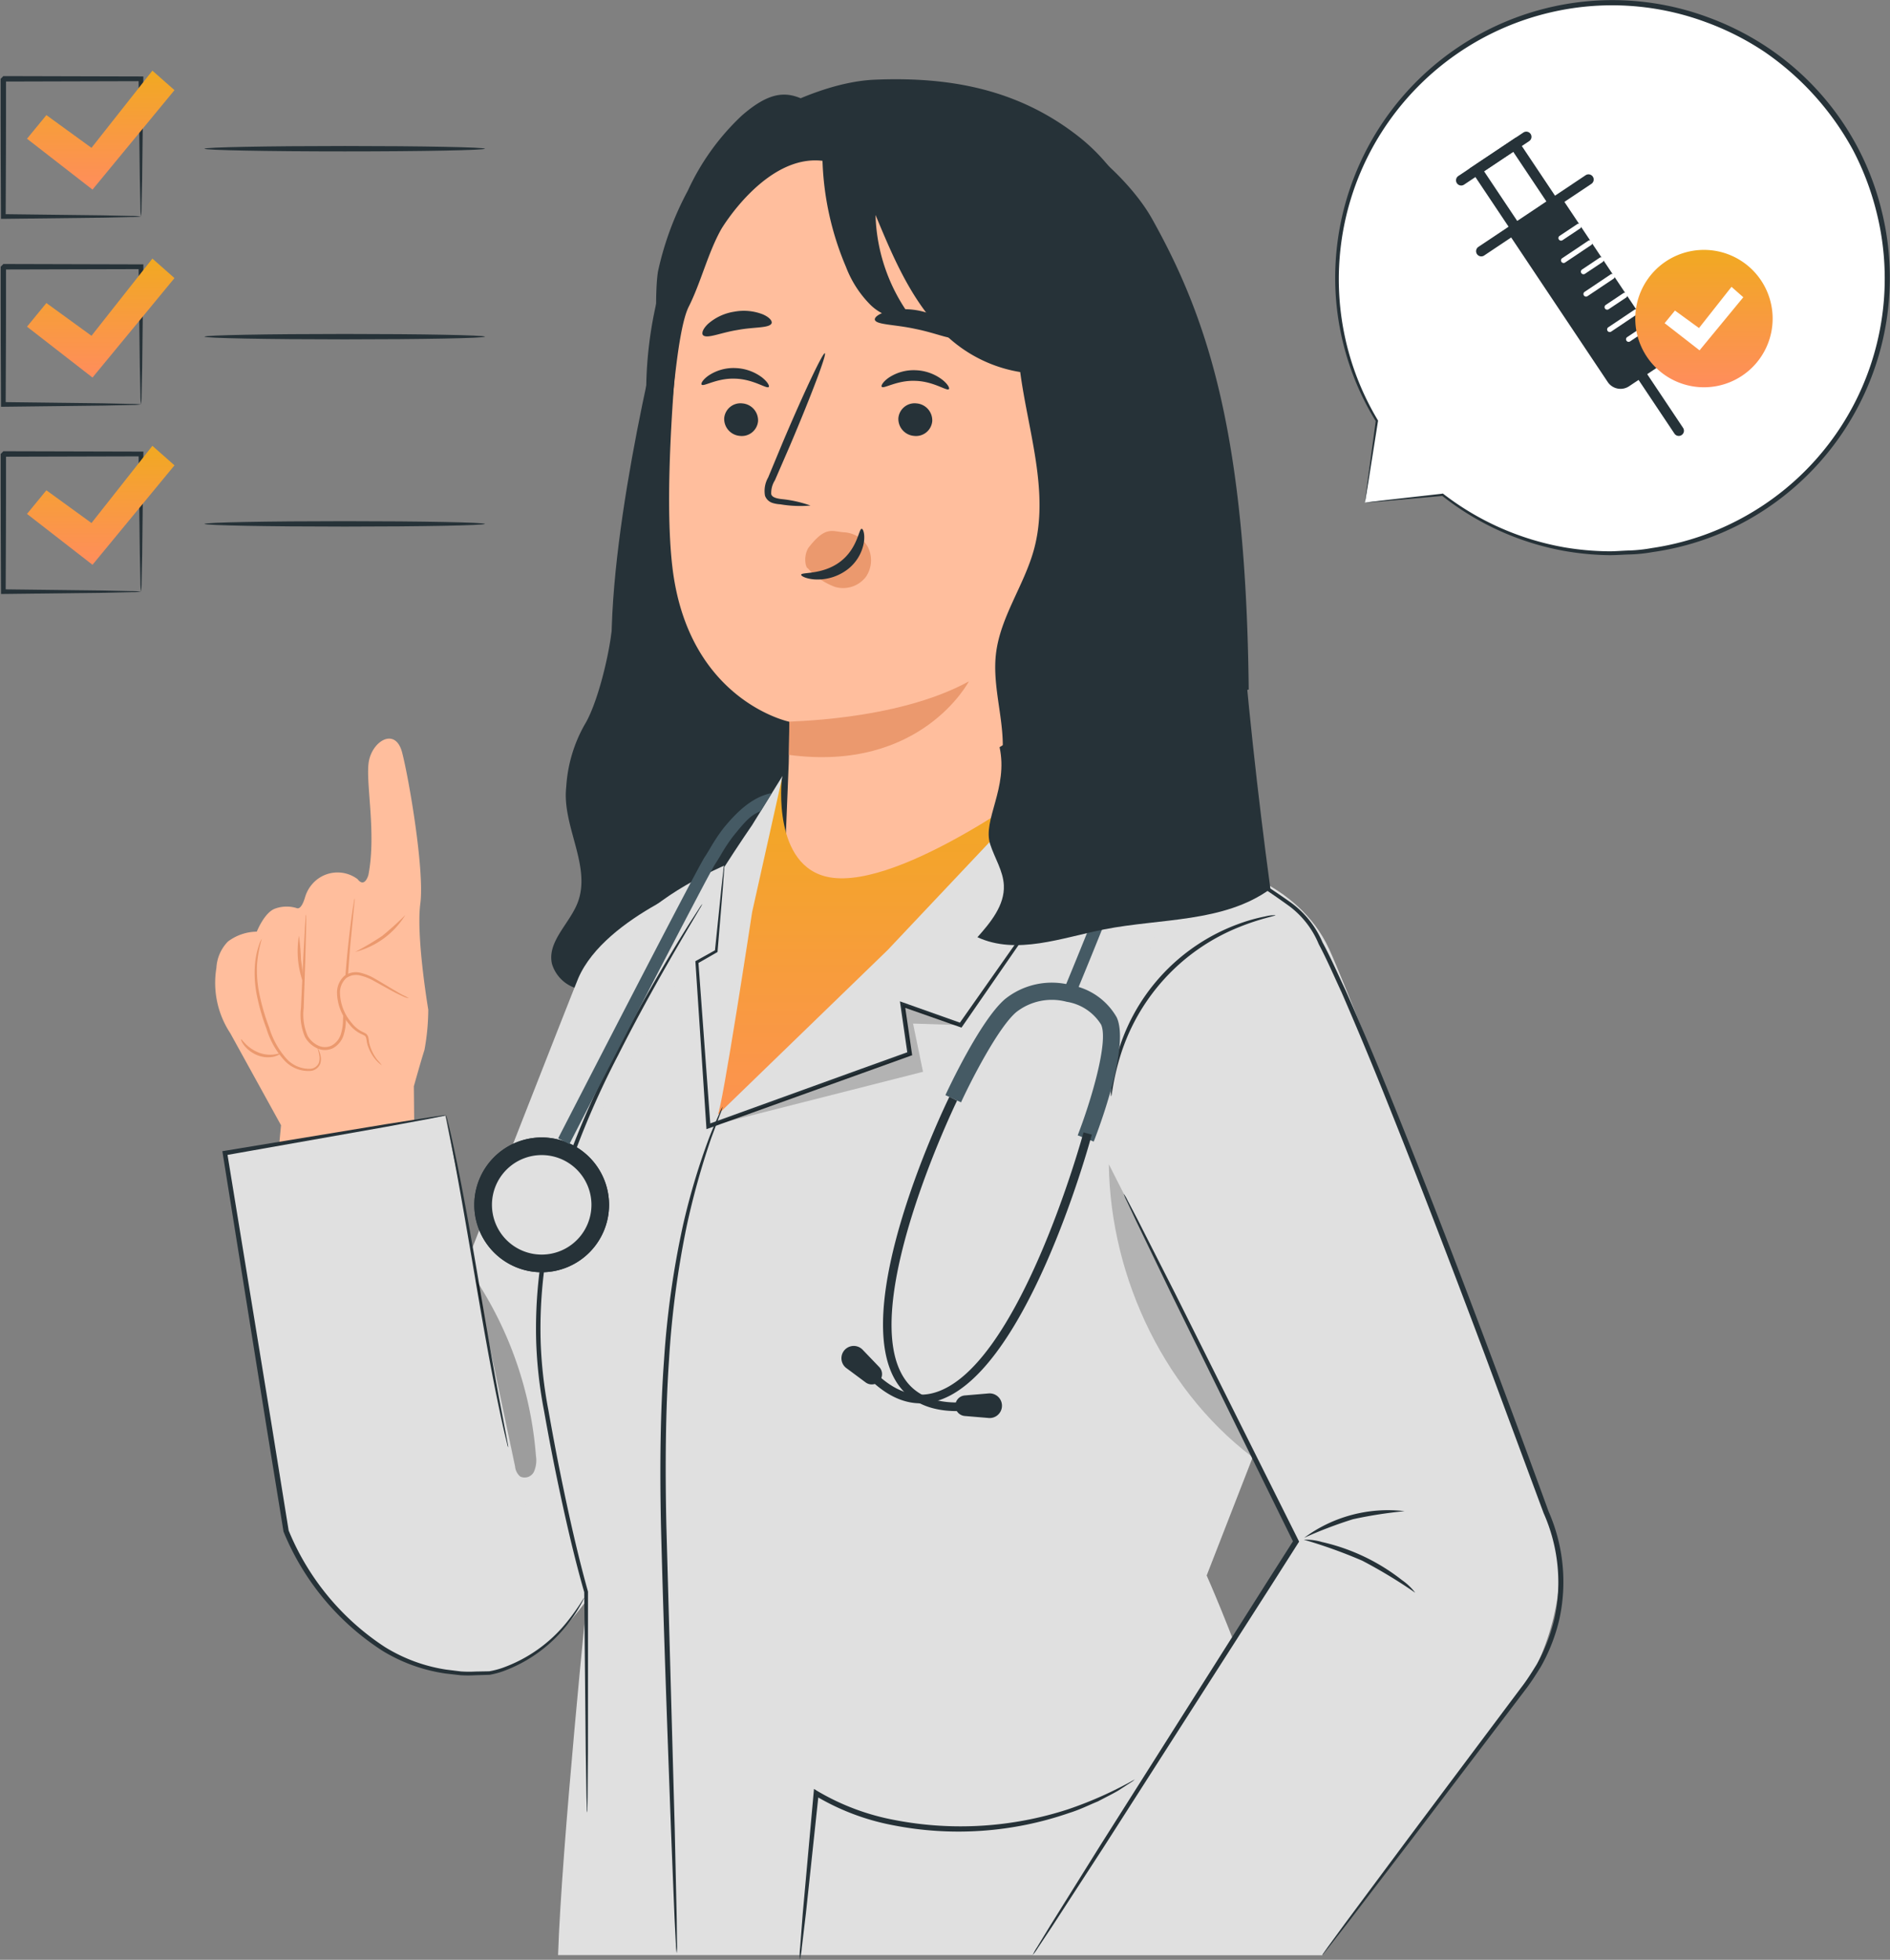 <svg xmlns="http://www.w3.org/2000/svg" xmlns:xlink="http://www.w3.org/1999/xlink" width="204.797" height="212.31" viewBox="0 0 204.797 212.31">
  <rect x="0" y="0" width="204.797" height="212.31" fill="#808080" stroke="none"/>
  <defs>
    <linearGradient id="linear-gradient" x1="0.5" x2="0.5" y2="1" gradientUnits="objectBoundingBox">
      <stop offset="0" stop-color="#f1a921"/>
      <stop offset="1" stop-color="#ff8d5c"/>
    </linearGradient>
  </defs>
  <g id="Group_56282" data-name="Group 56282" transform="translate(-47.25 -266.398)">
    <g id="List" transform="translate(47.25 274.051)">
      <g id="Group_56093" data-name="Group 56093">
        <g id="Group_56067" data-name="Group 56067" transform="translate(0 0.591)">
          <g id="Group_56066" data-name="Group 56066">
            <path id="Path_19607" data-name="Path 19607" d="M62.522,288.94a9.49,9.49,0,0,1-.058-1.124q-.025-1.174-.066-3.058c-.031-2.676-.076-6.352-.129-10.731l.254.253-14.912.04c-.066.063.553-.553.291-.29v2.027c0,.67,0,1.336,0,1.993q-.005,1.973-.008,3.855c-.011,2.5-.02,4.861-.029,7.034l-.254-.253,10.732.129,3.058.066a10.039,10.039,0,0,1,1.124.057A6.542,6.542,0,0,1,61.5,289l-3,.066-10.893.129-.252,0v-.256c-.009-2.173-.018-4.536-.029-7.034q0-1.881-.008-3.855c0-.658,0-1.323,0-1.993V274.03c-.262.26.356-.36.295-.3l14.912.039h.256l0,.252c-.053,4.445-.1,8.176-.129,10.893q-.04,1.848-.066,3A6.657,6.657,0,0,1,62.522,288.94Z" transform="translate(-47.25 -273.73)" fill="#263238"/>
          </g>
        </g>
        <g id="Group_56069" data-name="Group 56069" transform="translate(22.158 8.165)">
          <g id="Group_56068" data-name="Group 56068">
            <path id="Path_19608" data-name="Path 19608" d="M97.343,280.759c0,.161-6.8.292-15.192.292s-15.193-.132-15.193-.292,6.8-.293,15.193-.293S97.343,280.6,97.343,280.759Z" transform="translate(-66.957 -280.466)" fill="#263238"/>
          </g>
        </g>
        <g id="Group_56074" data-name="Group 56074" transform="translate(2.926)">
          <g id="Group_56073" data-name="Group 56073">
            <g id="Group_56072" data-name="Group 56072">
              <g id="Group_56071" data-name="Group 56071">
                <g id="Group_56070" data-name="Group 56070">
                  <path id="Path_19609" data-name="Path 19609" d="M49.853,280.58l2.1-2.56,4.887,3.547,6.6-8.363,2.393,2.114L56.95,286.091Z" transform="translate(-49.853 -273.204)" fill="url(#linear-gradient)"/>
                </g>
              </g>
            </g>
          </g>
        </g>
        <g id="Group_56076" data-name="Group 56076" transform="translate(0 20.952)">
          <g id="Group_56075" data-name="Group 56075">
            <path id="Path_19610" data-name="Path 19610" d="M62.522,307.05a9.515,9.515,0,0,1-.058-1.124q-.025-1.176-.066-3.058c-.031-2.677-.076-6.353-.129-10.731l.254.253-14.912.039c-.066.063.553-.553.291-.29v2.027q0,1.007,0,1.993c0,1.315-.006,2.6-.008,3.855-.011,2.5-.02,4.861-.029,7.035l-.254-.253,10.732.129q1.884.041,3.058.066a9.708,9.708,0,0,1,1.124.057,6.552,6.552,0,0,1-1.02.058l-3,.066-10.893.128-.252,0v-.256c-.009-2.175-.018-4.536-.029-7.035,0-1.253,0-2.54-.008-3.855q0-.987,0-1.993v-2.027c-.262.261.356-.36.295-.3l14.912.04h.256l0,.253c-.053,4.445-.1,8.175-.129,10.892q-.04,1.85-.066,3A6.659,6.659,0,0,1,62.522,307.05Z" transform="translate(-47.25 -291.839)" fill="#263238"/>
          </g>
        </g>
        <g id="Group_56078" data-name="Group 56078" transform="translate(22.158 28.527)">
          <g id="Group_56077" data-name="Group 56077">
            <path id="Path_19611" data-name="Path 19611" d="M97.343,298.868c0,.162-6.8.292-15.192.292s-15.193-.13-15.193-.292,6.8-.292,15.193-.292S97.343,298.706,97.343,298.868Z" transform="translate(-66.957 -298.576)" fill="#263238"/>
          </g>
        </g>
        <g id="Group_56083" data-name="Group 56083" transform="translate(2.926 20.362)">
          <g id="Group_56082" data-name="Group 56082">
            <g id="Group_56081" data-name="Group 56081">
              <g id="Group_56080" data-name="Group 56080">
                <g id="Group_56079" data-name="Group 56079">
                  <path id="Path_19612" data-name="Path 19612" d="M49.853,298.689l2.1-2.56,4.887,3.547,6.6-8.363,2.393,2.114L56.95,304.2Z" transform="translate(-49.853 -291.314)" fill="url(#linear-gradient)"/>
                </g>
              </g>
            </g>
          </g>
        </g>
        <g id="Group_56085" data-name="Group 56085" transform="translate(0 41.235)">
          <g id="Group_56084" data-name="Group 56084">
            <path id="Path_19613" data-name="Path 19613" d="M62.522,325.09a9.516,9.516,0,0,1-.058-1.124q-.025-1.175-.066-3.059c-.031-2.676-.076-6.352-.129-10.73l.254.253-14.912.039c-.066.063.553-.553.291-.29v2.027q0,1.007,0,1.993c0,1.315-.006,2.6-.008,3.855-.011,2.5-.02,4.861-.029,7.035l-.254-.253,10.732.128,3.058.066a9.505,9.505,0,0,1,1.124.058,6.679,6.679,0,0,1-1.02.057l-3,.066-10.893.129-.252,0v-.256c-.009-2.174-.018-4.536-.029-7.035,0-1.253,0-2.54-.008-3.855q0-.987,0-1.993v-2.027c-.262.26.356-.36.295-.3l14.912.039h.256l0,.253c-.053,4.445-.1,8.175-.129,10.892q-.04,1.848-.066,3A6.658,6.658,0,0,1,62.522,325.09Z" transform="translate(-47.25 -309.879)" fill="#263238"/>
          </g>
        </g>
        <g id="Group_56087" data-name="Group 56087" transform="translate(22.158 48.809)">
          <g id="Group_56086" data-name="Group 56086">
            <path id="Path_19614" data-name="Path 19614" d="M97.343,316.908c0,.162-6.8.292-15.192.292s-15.193-.13-15.193-.292,6.8-.293,15.193-.293S97.343,316.747,97.343,316.908Z" transform="translate(-66.957 -316.615)" fill="#263238"/>
          </g>
        </g>
        <g id="Group_56092" data-name="Group 56092" transform="translate(2.926 40.645)">
          <g id="Group_56091" data-name="Group 56091">
            <g id="Group_56090" data-name="Group 56090">
              <g id="Group_56089" data-name="Group 56089">
                <g id="Group_56088" data-name="Group 56088">
                  <path id="Path_19615" data-name="Path 19615" d="M49.853,316.729l2.1-2.56,4.887,3.547,6.6-8.363,2.393,2.114L56.95,322.24Z" transform="translate(-49.853 -309.353)" fill="url(#linear-gradient)"/>
                </g>
              </g>
            </g>
          </g>
        </g>
      </g>
    </g>
    <g id="Speech_Bubble_3" data-name="Speech Bubble 3" transform="translate(191.924 266.398)">
      <g id="Group_56108" data-name="Group 56108">
        <g id="Group_56101" data-name="Group 56101">
          <g id="Group_56100" data-name="Group 56100">
            <g id="Group_56099" data-name="Group 56099">
              <g id="Group_56098" data-name="Group 56098">
                <g id="Group_56097" data-name="Group 56097">
                  <g id="Group_56094" data-name="Group 56094" transform="translate(0.194 0.281)">
                    <path id="Path_19616" data-name="Path 19616" d="M179.124,320.82l1.3-8.864a29.875,29.875,0,1,1,7.11,8l.01.013Z" transform="translate(-176.096 -266.649)" fill="#fff"/>
                  </g>
                  <g id="Group_56096" data-name="Group 56096">
                    <g id="Group_56095" data-name="Group 56095">
                      <path id="Path_19617" data-name="Path 19617" d="M179.145,320.851s.2-.034.569-.078l1.628-.192,6.213-.7-.083.189-.01-.013a.118.118,0,0,1,.022-.166.121.121,0,0,1,.146,0,29.986,29.986,0,0,0,13.147,5.805,30.306,30.306,0,0,0,4.562.423c.793.025,1.6-.06,2.421-.084a16.465,16.465,0,0,0,2.488-.265,29.367,29.367,0,0,0,10.159-3.472A29.492,29.492,0,0,0,234.57,289.32a30.051,30.051,0,0,0-2.523-6.645,30.638,30.638,0,0,0-9.6-10.66,29.835,29.835,0,0,0-6.282-3.193,29.262,29.262,0,0,0-13.393-1.679,29.683,29.683,0,0,0-22.222,44.779.126.126,0,0,1,.017.082c-.449,2.837-.795,5.029-1.034,6.543-.119.732-.211,1.3-.278,1.708-.065.387-.109.6-.109.6s.012-.179.06-.553c.053-.4.126-.964.219-1.685.208-1.537.51-3.763.9-6.644l.016.081a29.713,29.713,0,0,1-4.367-13.884,30.1,30.1,0,0,1,26.737-31.58,29.759,29.759,0,0,1,13.653,1.693,30.346,30.346,0,0,1,6.409,3.253,29.719,29.719,0,0,1,12.357,17.648,30.086,30.086,0,0,1-14.484,33.547,29.71,29.71,0,0,1-10.335,3.479,16.652,16.652,0,0,1-2.526.255c-.832.021-1.649.1-2.453.071a30.361,30.361,0,0,1-4.619-.46,29.905,29.905,0,0,1-13.229-5.991l.169-.165.01.013a.118.118,0,0,1-.021.165.122.122,0,0,1-.062.025l-6.305.564-1.6.134C179.315,320.846,179.138,320.857,179.145,320.851Z" transform="translate(-175.923 -266.398)" fill="#263238"/>
                    </g>
                  </g>
                </g>
              </g>
            </g>
          </g>
        </g>
        <g id="Group_56107" data-name="Group 56107" transform="translate(13.097 14.26)">
          <g id="Group_56102" data-name="Group 56102">
            <path id="Rectangle_2253" data-name="Rectangle 2253" d="M1.671,0H5.266A1.671,1.671,0,0,1,6.937,1.671V21.063a0,0,0,0,1,0,0H0a0,0,0,0,1,0,0V1.671A1.671,1.671,0,0,1,1.671,0Z" transform="translate(23.134 24.658) rotate(146.251)" fill="#263238"/>
            <path id="Path_19618" data-name="Path 19618" d="M209.615,309.294a.56.56,0,0,1-.468-.251l-4.645-6.952a.562.562,0,1,1,.935-.623l4.644,6.951a.562.562,0,0,1-.155.78A.568.568,0,0,1,209.615,309.294Z" transform="translate(-185.478 -276.328)" fill="#263238"/>
            <path id="Path_19619" data-name="Path 19619" d="M190.069,292.085a.563.563,0,0,1-.313-1.03l11.62-7.764a.562.562,0,0,1,.624.935l-11.62,7.764A.558.558,0,0,1,190.069,292.085Z" transform="translate(-187.331 -278.569)" fill="#263238"/>
            <path id="Path_19620" data-name="Path 19620" d="M194.5,291.4l-5.614-8.4,5.03-3.361,5.614,8.4Zm-4.054-8.092,4.365,6.533,3.161-2.112-4.365-6.533Z" transform="translate(-187.408 -279.012)" fill="#263238"/>
            <path id="Path_19621" data-name="Path 19621" d="M188.134,284.918a.563.563,0,0,1-.313-1.03l7.052-4.712a.562.562,0,0,1,.624.935l-7.052,4.712A.558.558,0,0,1,188.134,284.918Z" transform="translate(-187.571 -279.081)" fill="#263238"/>
            <path id="Path_19622" data-name="Path 19622" d="M204.238,299.539a.281.281,0,0,1-.156-.515l1.913-1.276a.281.281,0,1,1,.313.467l-1.913,1.277A.277.277,0,0,1,204.238,299.539Z" transform="translate(-185.534 -276.765)" fill="#fff"/>
            <path id="Path_19623" data-name="Path 19623" d="M202.169,296.442a.281.281,0,0,1-.156-.515l1.911-1.277a.281.281,0,1,1,.313.468l-1.911,1.277A.285.285,0,0,1,202.169,296.442Z" transform="translate(-185.791 -277.151)" fill="#fff"/>
            <path id="Path_19624" data-name="Path 19624" d="M202.415,298.663a.281.281,0,0,1-.156-.515l2.838-1.9a.281.281,0,0,1,.313.468l-2.837,1.9A.289.289,0,0,1,202.415,298.663Z" transform="translate(-185.76 -276.952)" fill="#fff"/>
            <path id="Path_19625" data-name="Path 19625" d="M199.887,293.027a.282.282,0,0,1-.156-.516l1.911-1.276a.281.281,0,0,1,.313.468l-1.911,1.277A.286.286,0,0,1,199.887,293.027Z" transform="translate(-186.075 -277.575)" fill="#fff"/>
            <path id="Path_19626" data-name="Path 19626" d="M200.134,295.248a.281.281,0,0,1-.156-.515l2.837-1.9a.282.282,0,0,1,.314.468l-2.839,1.9A.282.282,0,0,1,200.134,295.248Z" transform="translate(-186.044 -277.376)" fill="#fff"/>
            <path id="Path_19627" data-name="Path 19627" d="M197.723,289.788a.281.281,0,0,1-.156-.515L199.479,288a.281.281,0,1,1,.313.468l-1.913,1.276A.277.277,0,0,1,197.723,289.788Z" transform="translate(-186.344 -277.978)" fill="#fff"/>
            <path id="Path_19628" data-name="Path 19628" d="M197.97,292.01a.281.281,0,0,1-.156-.515l2.838-1.9a.281.281,0,1,1,.313.468l-2.838,1.9A.286.286,0,0,1,197.97,292.01Z" transform="translate(-186.313 -277.779)" fill="#fff"/>
          </g>
          <path id="Path_19629" data-name="Path 19629" d="M219.732,297.917a7.442,7.442,0,1,1-7.441-7.442A7.442,7.442,0,0,1,219.732,297.917Z" transform="translate(-185.423 -277.664)" fill="url(#linear-gradient)"/>
          <g id="Group_56106" data-name="Group 56106" transform="translate(22.604 16.813)">
            <g id="Group_56105" data-name="Group 56105">
              <g id="Group_56104" data-name="Group 56104">
                <g id="Group_56103" data-name="Group 56103">
                  <path id="Path_19630" data-name="Path 19630" d="M207.675,297.972l1.12-1.367L211.4,298.5l3.522-4.465,1.278,1.129-4.74,5.752Z" transform="translate(-207.675 -294.034)" fill="#fff"/>
                </g>
              </g>
            </g>
          </g>
        </g>
      </g>
    </g>
    <g id="Character_3" data-name="Character 3" transform="translate(70.607 274.983)">
      <g id="Group_56281" data-name="Group 56281">
        <g id="Group_56109" data-name="Group 56109" transform="translate(36.376 59.81)">
          <path id="Path_19631" data-name="Path 19631" d="M106.917,327.228c-.389,3.194-1.643,8.036-2.928,10.12a15.62,15.62,0,0,0-1.988,6.73c-.487,4.253,2.791,8.619,1.215,12.6-.9,2.264-3.3,4.192-2.764,6.567a3.962,3.962,0,0,0,2.693,2.67,11.684,11.684,0,0,0,3.923.4l13.337-.16c2.388-.029,5.1-.206,6.613-2.054a8.2,8.2,0,0,0,1.359-4.594q1.241-14.287,1.471-28.636Z" transform="translate(-100.377 -327.228)" fill="#263238"/>
        </g>
        <g id="Group_56275" data-name="Group 56275">
          <g id="Group_56274" data-name="Group 56274">
            <g id="Group_56271" data-name="Group 56271">
              <g id="Group_56128" data-name="Group 56128" transform="translate(0 71.432)">
                <g id="Group_56110" data-name="Group 56110">
                  <path id="Path_19632" data-name="Path 19632" d="M72.492,358.477a5.312,5.312,0,0,0-3.127,1.07,4.408,4.408,0,0,0-1.248,2.845,9.912,9.912,0,0,0,1.5,7.086l5.5,9.972-.332,3.49,14.806.767-.08-8.481s.79-2.824,1.147-3.925a24.7,24.7,0,0,0,.415-4.37s-1.331-7.875-.862-11.484-1.233-13.535-1.971-16.377-3.351-1.2-3.638,1.167.849,7.64-.016,12.094c0,0-.391,1.473-1.177.455a3.619,3.619,0,0,0-4.891.515,3.8,3.8,0,0,0-.81,1.49c-.162.533-.45,1.23-.837,1.154a3.676,3.676,0,0,0-2.37.027C73.324,356.362,72.492,358.477,72.492,358.477Z" transform="translate(-68.023 -337.565)" fill="#ffbe9d"/>
                </g>
                <g id="Group_56127" data-name="Group 56127" transform="translate(2.766 17.307)">
                  <g id="Group_56114" data-name="Group 56114" transform="translate(6.465)">
                    <g id="Group_56111" data-name="Group 56111" transform="translate(0.15)">
                      <path id="Path_19633" data-name="Path 19633" d="M76.791,354.705l-.4,10.115a6.142,6.142,0,0,0,.383,3,2.34,2.34,0,0,0,2.574,1.341,2.184,2.184,0,0,0,1.35-1.391,6.306,6.306,0,0,0,.266-1.948,127.938,127.938,0,0,1,1.1-12.863" transform="translate(-76.368 -352.958)" fill="#ffbe9d"/>
                    </g>
                    <g id="Group_56113" data-name="Group 56113">
                      <g id="Group_56112" data-name="Group 56112">
                        <path id="Path_19634" data-name="Path 19634" d="M82.075,352.958a1.311,1.311,0,0,1-.012.338c-.026.256-.056.575-.094.964-.087.881-.2,2.08-.345,3.541-.13,1.5-.268,3.278-.37,5.26q-.078,1.488-.129,3.112a5.426,5.426,0,0,1-.269,1.67,2.429,2.429,0,0,1-1.149,1.353,2,2,0,0,1-1.778-.037,2.834,2.834,0,0,1-1.239-1.194,6.076,6.076,0,0,1-.432-3.13c.091-1.973.174-3.758.244-5.273.079-1.466.144-2.669.191-3.554.028-.39.051-.708.069-.966a1.3,1.3,0,0,1,.046-.335,1.341,1.341,0,0,1,.018.338c0,.256,0,.577-.008.968-.022.885-.053,2.089-.09,3.557-.051,1.516-.11,3.3-.175,5.277a5.85,5.85,0,0,0,.414,2.971,2.528,2.528,0,0,0,1.1,1.055,1.68,1.68,0,0,0,1.5.037,2.12,2.12,0,0,0,.993-1.177,5.169,5.169,0,0,0,.254-1.572c.04-1.078.088-2.124.148-3.116.118-1.986.279-3.77.439-5.265s.323-2.7.446-3.534c.061-.416.115-.738.154-.956A1.337,1.337,0,0,1,82.075,352.958Z" transform="translate(-76.234 -352.958)" fill="#eb996e"/>
                      </g>
                    </g>
                  </g>
                  <g id="Group_56118" data-name="Group 56118" transform="translate(10.396 8.003)">
                    <g id="Group_56115" data-name="Group 56115" transform="translate(0.158 0.15)">
                      <path id="Path_19635" data-name="Path 19635" d="M87.5,362.877c-1.115-.394-3-1.631-4.1-2.188a2.778,2.778,0,0,0-2.635-.229,2.276,2.276,0,0,0-.9,2.044,5.129,5.129,0,0,0,1.031,2.761,5.3,5.3,0,0,0,.743.865,3.826,3.826,0,0,0,.974.6.608.608,0,0,1,.279.212,3.054,3.054,0,0,1,.2.841,4.646,4.646,0,0,0,1.076,1.968,4.213,4.213,0,0,0,.376.361" transform="translate(-79.87 -360.21)" fill="#ffbe9d"/>
                    </g>
                    <g id="Group_56117" data-name="Group 56117">
                      <g id="Group_56116" data-name="Group 56116">
                        <path id="Path_19636" data-name="Path 19636" d="M84.568,370.133c-.008.009-.063-.029-.162-.11a3.522,3.522,0,0,1-.412-.381,4.523,4.523,0,0,1-.987-1.812c-.061-.227-.066-.454-.132-.654a.415.415,0,0,0-.151-.229,3.137,3.137,0,0,0-.315-.157,3.52,3.52,0,0,1-1.308-1.023,5.372,5.372,0,0,1-1.372-3.477,2.421,2.421,0,0,1,.805-1.824,2.114,2.114,0,0,1,1.832-.309,5.71,5.71,0,0,1,1.519.645c.444.251.848.5,1.217.718.736.445,1.336.8,1.758,1.023a6.709,6.709,0,0,1,.66.351,2.281,2.281,0,0,1-.714-.24c-.444-.193-1.066-.517-1.818-.939l-1.23-.681a5.608,5.608,0,0,0-1.457-.59,1.823,1.823,0,0,0-1.571.266,2.124,2.124,0,0,0-.68,1.59,5.168,5.168,0,0,0,1.28,3.279,3.269,3.269,0,0,0,1.2.973,2.846,2.846,0,0,1,.347.188.663.663,0,0,1,.235.362c.072.251.069.482.115.672a4.8,4.8,0,0,0,.865,1.789A5.918,5.918,0,0,1,84.568,370.133Z" transform="translate(-79.73 -360.076)" fill="#eb996e"/>
                      </g>
                    </g>
                  </g>
                  <g id="Group_56120" data-name="Group 56120" transform="translate(12.364 1.801)">
                    <g id="Group_56119" data-name="Group 56119">
                      <path id="Path_19637" data-name="Path 19637" d="M86.915,354.562a8.99,8.99,0,0,1-5.434,4,32.883,32.883,0,0,0,2.917-1.728A33.238,33.238,0,0,0,86.915,354.562Z" transform="translate(-81.48 -354.56)" fill="#eb996e"/>
                    </g>
                  </g>
                  <g id="Group_56122" data-name="Group 56122" transform="translate(1.466 4.367)">
                    <g id="Group_56121" data-name="Group 56121">
                      <path id="Path_19638" data-name="Path 19638" d="M78.62,368.677c.01,0,.045.057.1.179a3.232,3.232,0,0,1,.19.555,1.747,1.747,0,0,1,0,.949,1.258,1.258,0,0,1-.975.8A3.506,3.506,0,0,1,74.987,370a8.92,8.92,0,0,1-1.915-3.407,22.755,22.755,0,0,1-1.067-3.747,12.115,12.115,0,0,1-.181-3.183,8.611,8.611,0,0,1,.428-2.106,2.622,2.622,0,0,1,.322-.717,13.092,13.092,0,0,0-.524,2.839,12.7,12.7,0,0,0,.245,3.113,24.288,24.288,0,0,0,1.077,3.691,8.912,8.912,0,0,0,1.823,3.309,3.329,3.329,0,0,0,2.7,1.141,1.075,1.075,0,0,0,.851-.636,1.69,1.69,0,0,0,.043-.864C78.7,368.948,78.592,368.687,78.62,368.677Z" transform="translate(-71.787 -356.842)" fill="#eb996e"/>
                    </g>
                  </g>
                  <g id="Group_56124" data-name="Group 56124" transform="translate(6.117 4.039)">
                    <g id="Group_56123" data-name="Group 56123">
                      <path id="Path_19639" data-name="Path 19639" d="M76.081,356.55a25.235,25.235,0,0,1,.217,2.591,24.808,24.808,0,0,1,.269,2.585,9.948,9.948,0,0,1-.486-5.175Z" transform="translate(-75.925 -356.55)" fill="#eb996e"/>
                    </g>
                  </g>
                  <g id="Group_56126" data-name="Group 56126" transform="translate(0 15.255)">
                    <g id="Group_56125" data-name="Group 56125">
                      <path id="Path_19640" data-name="Path 19640" d="M74.732,368.086c.015.03-.219.2-.671.326a3,3,0,0,1-1.8-.146,3.435,3.435,0,0,1-1.447-1.068c-.284-.371-.36-.657-.325-.67s.188.214.495.521a4.12,4.12,0,0,0,1.394.92,3.412,3.412,0,0,0,1.639.221C74.447,368.13,74.71,368.036,74.732,368.086Z" transform="translate(-70.484 -366.526)" fill="#eb996e"/>
                    </g>
                  </g>
                </g>
              </g>
              <g id="Group_56129" data-name="Group 56129" transform="translate(7.647 86.487)">
                <path id="Path_19641" data-name="Path 19641" d="M121.262,350.955s-11.841,4.094-14.779,10.9c-.507,1.175-12.253,31.191-12.253,31.191L74.825,421.2s5.039,16.657,22.03,15.937c0,0,5.57-.027,12.063-10.1,5.753-8.924,9.266-25.134,9.266-25.134Z" transform="translate(-74.825 -350.955)" fill="#e0e0e0"/>
              </g>
              <g id="Group_56130" data-name="Group 56130" transform="translate(1.017 112.275)">
                <path id="Path_19642" data-name="Path 19642" d="M75.558,418.344l-6.63-40.4L92.8,373.89l9.281,45.021Z" transform="translate(-68.928 -373.89)" fill="#e0e0e0"/>
              </g>
              <g id="Group_56132" data-name="Group 56132" transform="translate(24.976 112.229)">
                <g id="Group_56131" data-name="Group 56131">
                  <path id="Path_19643" data-name="Path 19643" d="M96.972,409.836a1.742,1.742,0,0,1-.109-.356c-.066-.271-.15-.614-.253-1.038-.216-.9-.5-2.212-.833-3.835-.67-3.246-1.482-7.752-2.327-12.736s-1.622-9.494-2.235-12.748l-.733-3.853c-.079-.428-.144-.776-.195-1.049a1.622,1.622,0,0,1-.046-.371,1.685,1.685,0,0,1,.109.358c.066.27.15.614.253,1.037.216.9.5,2.212.834,3.835.669,3.246,1.482,7.752,2.327,12.738s1.622,9.492,2.234,12.746l.733,3.853c.08.428.144.776.195,1.049A1.626,1.626,0,0,1,96.972,409.836Z" transform="translate(-90.237 -373.85)" fill="#263238"/>
                </g>
              </g>
              <g id="Group_56134" data-name="Group 56134" transform="translate(28.006 129.744)" opacity="0.3">
                <g id="Group_56133" data-name="Group 56133">
                  <path id="Path_19644" data-name="Path 19644" d="M92.932,389.427a40.5,40.5,0,0,1,6.71,19.374,3.094,3.094,0,0,1-.216,1.734,1.122,1.122,0,0,1-1.489.522,1.647,1.647,0,0,1-.557-1.1L93.1,389.692" transform="translate(-92.932 -389.427)"/>
                </g>
              </g>
              <g id="Group_56266" data-name="Group 56266" transform="translate(28.043)">
                <g id="Group_56205" data-name="Group 56205" transform="translate(14.726)">
                  <g id="Group_56136" data-name="Group 56136" transform="translate(0 22.555)">
                    <g id="Group_56135" data-name="Group 56135">
                      <path id="Path_19645" data-name="Path 19645" d="M112.479,294.094s-5.756,21.519-6.251,36.745l-.165,5.073s12.7,10.545,23.353,11.2l8.927-21.954Z" transform="translate(-106.062 -294.094)" fill="#263238"/>
                    </g>
                  </g>
                  <g id="Group_56204" data-name="Group 56204" transform="translate(3.895)">
                    <g id="Group_56201" data-name="Group 56201">
                      <g id="Group_56200" data-name="Group 56200">
                        <g id="Group_56196" data-name="Group 56196">
                          <g id="Group_56195" data-name="Group 56195">
                            <g id="Group_56194" data-name="Group 56194">
                              <g id="Group_56140" data-name="Group 56140">
                                <g id="Group_56139" data-name="Group 56139">
                                  <g id="Group_56138" data-name="Group 56138">
                                    <g id="Group_56137" data-name="Group 56137">
                                      <path id="Path_19646" data-name="Path 19646" d="M168.458,309.789c-2.427-10.5-3.361-22.712-12.088-29.556-6.476-5.078-13.857-6.494-22.079-6.15-4.05.17-8.622,2.038-12.149,4.034-4.836,2.737-6.883,8.289-9.216,13.332-4.674,10.1-4.083,23.784-.916,27.587l42.219,22.295c8.43-4.388,13.713-6.136,15.06-17.374A41.177,41.177,0,0,0,168.458,309.789Z" transform="translate(-109.526 -274.034)" fill="#263238"/>
                                    </g>
                                  </g>
                                </g>
                              </g>
                              <g id="Group_56193" data-name="Group 56193" transform="translate(2.482 6.598)">
                                <g id="Group_56143" data-name="Group 56143">
                                  <g id="Group_56142" data-name="Group 56142">
                                    <g id="Group_56141" data-name="Group 56141">
                                      <path id="Path_19647" data-name="Path 19647" d="M155.181,287.843,128.612,280c-8.559-1.248-14.69,9.111-15.573,17.714-.98,9.559-1.8,21.27-.947,28.463,1.717,14.468,12.665,16.732,12.665,16.732,0-.048.026.216-.061,4.491l-.28,6.925a12,12,0,0,0,2.339,7.838c3.918,5.078,11.06,5.756,19.482,2.64,4.882-1.807,8.275-5.438,8.649-10.388l4.62-61.269A5.061,5.061,0,0,0,155.181,287.843Z" transform="translate(-111.734 -279.902)" fill="#ffbe9d"/>
                                    </g>
                                  </g>
                                </g>
                                <g id="Group_56148" data-name="Group 56148" transform="translate(5.966 28.511)">
                                  <g id="Group_56147" data-name="Group 56147">
                                    <g id="Group_56146" data-name="Group 56146">
                                      <g id="Group_56145" data-name="Group 56145">
                                        <g id="Group_56144" data-name="Group 56144">
                                          <path id="Path_19648" data-name="Path 19648" d="M117.045,306.857a1.845,1.845,0,0,0,1.7,1.931,1.765,1.765,0,0,0,1.967-1.588,1.846,1.846,0,0,0-1.7-1.932A1.767,1.767,0,0,0,117.045,306.857Z" transform="translate(-117.04 -305.26)" fill="#263238"/>
                                        </g>
                                      </g>
                                    </g>
                                  </g>
                                </g>
                                <g id="Group_56153" data-name="Group 56153" transform="translate(3.501 24.686)">
                                  <g id="Group_56152" data-name="Group 56152">
                                    <g id="Group_56151" data-name="Group 56151">
                                      <g id="Group_56150" data-name="Group 56150">
                                        <g id="Group_56149" data-name="Group 56149">
                                          <path id="Path_19649" data-name="Path 19649" d="M114.874,303.658c.219.25,1.657-.73,3.641-.647,1.983.055,3.4,1.133,3.625.9.109-.1-.107-.546-.722-1.033a5.075,5.075,0,0,0-2.89-1.016,4.858,4.858,0,0,0-2.91.815C114.99,303.12,114.766,303.546,114.874,303.658Z" transform="translate(-114.848 -301.857)" fill="#263238"/>
                                        </g>
                                      </g>
                                    </g>
                                  </g>
                                </g>
                                <g id="Group_56158" data-name="Group 56158" transform="translate(24.839 28.511)">
                                  <g id="Group_56157" data-name="Group 56157">
                                    <g id="Group_56156" data-name="Group 56156">
                                      <g id="Group_56155" data-name="Group 56155">
                                        <g id="Group_56154" data-name="Group 56154">
                                          <path id="Path_19650" data-name="Path 19650" d="M133.831,306.857a1.845,1.845,0,0,0,1.7,1.931A1.765,1.765,0,0,0,137.5,307.2a1.846,1.846,0,0,0-1.7-1.932A1.766,1.766,0,0,0,133.831,306.857Z" transform="translate(-133.826 -305.26)" fill="#263238"/>
                                        </g>
                                      </g>
                                    </g>
                                  </g>
                                </g>
                                <g id="Group_56163" data-name="Group 56163" transform="translate(23.02 24.92)">
                                  <g id="Group_56162" data-name="Group 56162">
                                    <g id="Group_56161" data-name="Group 56161">
                                      <g id="Group_56160" data-name="Group 56160">
                                        <g id="Group_56159" data-name="Group 56159">
                                          <path id="Path_19651" data-name="Path 19651" d="M132.234,303.866c.219.25,1.658-.729,3.642-.645,1.982.054,3.4,1.132,3.624.9.109-.1-.1-.546-.723-1.033a5.056,5.056,0,0,0-2.888-1.018,4.861,4.861,0,0,0-2.91.815C132.352,303.328,132.126,303.754,132.234,303.866Z" transform="translate(-132.208 -302.065)" fill="#263238"/>
                                        </g>
                                      </g>
                                    </g>
                                  </g>
                                </g>
                                <g id="Group_56168" data-name="Group 56168" transform="translate(10.317 23.088)">
                                  <g id="Group_56167" data-name="Group 56167">
                                    <g id="Group_56166" data-name="Group 56166">
                                      <g id="Group_56165" data-name="Group 56165">
                                        <g id="Group_56164" data-name="Group 56164">
                                          <path id="Path_19652" data-name="Path 19652" d="M125.91,316.934a13.122,13.122,0,0,0-3.2-.708c-.5-.072-.98-.192-1.052-.541a2.578,2.578,0,0,1,.4-1.489l1.649-3.8c2.3-5.412,3.981-9.868,3.763-9.96s-2.259,4.222-4.556,9.633q-.83,2-1.588,3.825a2.928,2.928,0,0,0-.341,1.978,1.273,1.273,0,0,0,.8.774,3.4,3.4,0,0,0,.856.153A12.927,12.927,0,0,0,125.91,316.934Z" transform="translate(-120.91 -300.436)" fill="#263238"/>
                                        </g>
                                      </g>
                                    </g>
                                  </g>
                                </g>
                                <g id="Group_56173" data-name="Group 56173" transform="translate(12.987 58.634)">
                                  <g id="Group_56172" data-name="Group 56172">
                                    <g id="Group_56171" data-name="Group 56171">
                                      <g id="Group_56170" data-name="Group 56170">
                                        <g id="Group_56169" data-name="Group 56169">
                                          <path id="Path_19653" data-name="Path 19653" d="M123.32,336.428c-.738-.076,11.452.015,19.457-4.378,0,0-5.156,9.873-19.493,7.962Z" transform="translate(-123.284 -332.05)" fill="#eb996e"/>
                                        </g>
                                      </g>
                                    </g>
                                  </g>
                                </g>
                                <g id="Group_56177" data-name="Group 56177" transform="translate(14.754 42.339)">
                                  <g id="Group_56176" data-name="Group 56176">
                                    <g id="Group_56175" data-name="Group 56175">
                                      <g id="Group_56174" data-name="Group 56174">
                                        <path id="Path_19654" data-name="Path 19654" d="M131.615,319.246a3.189,3.189,0,0,0-2.594-1.547c-1.278-.092-1.981-.723-3.851,1.722a2.576,2.576,0,0,0-.241,1.854c.126.32.025.162.261.388a7.263,7.263,0,0,0,2.893,1.955,3.115,3.115,0,0,0,3.334-1.079A3.181,3.181,0,0,0,131.615,319.246Z" transform="translate(-124.856 -317.558)" fill="#eb996e"/>
                                      </g>
                                    </g>
                                  </g>
                                </g>
                                <g id="Group_56182" data-name="Group 56182" transform="translate(14.31 42.106)">
                                  <g id="Group_56181" data-name="Group 56181">
                                    <g id="Group_56180" data-name="Group 56180">
                                      <g id="Group_56179" data-name="Group 56179">
                                        <g id="Group_56178" data-name="Group 56178">
                                          <path id="Path_19655" data-name="Path 19655" d="M131.022,317.351c-.322-.034-.423,2.119-2.335,3.564s-4.193,1.105-4.223,1.405c-.036.134.492.442,1.459.512a5.364,5.364,0,0,0,3.52-1.051,4.666,4.666,0,0,0,1.819-3C131.385,317.89,131.169,317.345,131.022,317.351Z" transform="translate(-124.461 -317.351)" fill="#263238"/>
                                        </g>
                                      </g>
                                    </g>
                                  </g>
                                </g>
                                <g id="Group_56187" data-name="Group 56187" transform="translate(22.29 18.308)">
                                  <g id="Group_56186" data-name="Group 56186">
                                    <g id="Group_56185" data-name="Group 56185">
                                      <g id="Group_56184" data-name="Group 56184">
                                        <g id="Group_56183" data-name="Group 56183">
                                          <path id="Path_19656" data-name="Path 19656" d="M131.564,297.334c.143.557,2.141.494,4.432,1,2.3.459,4.106,1.32,4.46.868.16-.217-.117-.754-.823-1.349a7.9,7.9,0,0,0-6.774-1.421C131.974,296.691,131.505,297.071,131.564,297.334Z" transform="translate(-131.559 -296.184)" fill="#263238"/>
                                        </g>
                                      </g>
                                    </g>
                                  </g>
                                </g>
                                <g id="Group_56192" data-name="Group 56192" transform="translate(3.606 18.494)">
                                  <g id="Group_56191" data-name="Group 56191">
                                    <g id="Group_56190" data-name="Group 56190">
                                      <g id="Group_56189" data-name="Group 56189">
                                        <g id="Group_56188" data-name="Group 56188">
                                          <path id="Path_19657" data-name="Path 19657" d="M115.028,299c.45.39,1.9-.291,3.712-.577,1.806-.342,3.4-.186,3.689-.7.123-.25-.186-.661-.919-.986a5.656,5.656,0,0,0-3.128-.295,5.59,5.59,0,0,0-2.836,1.326C114.97,298.32,114.825,298.81,115.028,299Z" transform="translate(-114.941 -296.35)" fill="#263238"/>
                                        </g>
                                      </g>
                                    </g>
                                  </g>
                                </g>
                              </g>
                            </g>
                          </g>
                        </g>
                        <g id="Group_56199" data-name="Group 56199" transform="translate(19.664 5.15)">
                          <g id="Group_56198" data-name="Group 56198">
                            <g id="Group_56197" data-name="Group 56197">
                              <path id="Path_19658" data-name="Path 19658" d="M127.083,278.614c-.025.1-.044.209-.067.313l.049.021C127.071,278.837,127.078,278.725,127.083,278.614Z" transform="translate(-127.016 -278.614)" fill="#263238"/>
                            </g>
                          </g>
                        </g>
                      </g>
                    </g>
                    <g id="Group_56203" data-name="Group 56203" transform="translate(1.068 1.634)">
                      <g id="Group_56202" data-name="Group 56202">
                        <path id="Path_19659" data-name="Path 19659" d="M128.511,282.691a31.933,31.933,0,0,0,2.548,11.5,11.718,11.718,0,0,0,2.63,4.084,5.24,5.24,0,0,0,4.482,1.456,19.458,19.458,0,0,1-3.913-11.176c1.7,4.092,3.443,8.258,6.327,11.62a15.233,15.233,0,0,0,9.351,5.4c.855,6.418,3.186,13.021,1.486,19.231-1.06,3.878-3.647,7.3-4.114,11.293-.44,3.767,1.077,7.553.671,11.323l26.716-7.457h0c-.293-27.2-4.259-39.782-10.274-50.633l-.148-.268c-2.6-4.694-8.87-9.939-13.971-11.6a40.589,40.589,0,0,0-21.375-1l-.121.576c-.009.066-.012.134-.021.2l-.32-.135c-2.705-1.414-4.476-3.012-8.714.7a26.03,26.03,0,0,0-5.831,8.116,33.4,33.4,0,0,0-3.235,8.759c-.633,3.944.351,17.232.775,21.446.593-3.7,1.111-14.761,2.56-17.639,1.316-2.613,2.088-5.853,3.525-8.4C117.543,290.085,122.363,281.96,128.511,282.691Z" transform="translate(-110.476 -275.487)" fill="#263238"/>
                      </g>
                    </g>
                  </g>
                </g>
                <g id="Group_56237" data-name="Group 56237" transform="translate(6.682 72.445)">
                  <g id="Group_56208" data-name="Group 56208" transform="translate(62.289 18.106)">
                    <g id="Group_56207" data-name="Group 56207">
                      <g id="Group_56206" data-name="Group 56206">
                        <path id="Path_19660" data-name="Path 19660" d="M154.328,374.2a4.377,4.377,0,0,1,.029-1.125,18.812,18.812,0,0,1,.549-3.022,21.2,21.2,0,0,1,13.167-14.5,18.668,18.668,0,0,1,2.955-.838,4.384,4.384,0,0,1,1.118-.137c.02.092-1.572.332-3.948,1.294a22.054,22.054,0,0,0-12.962,14.277C154.507,372.608,154.422,374.216,154.328,374.2Z" transform="translate(-154.307 -354.569)" fill="#263238"/>
                      </g>
                    </g>
                  </g>
                  <g id="Group_56210" data-name="Group 56210" transform="translate(17.012 3.239)">
                    <g id="Group_56209" data-name="Group 56209">
                      <path id="Path_19661" data-name="Path 19661" d="M152.741,341.347s-16.069,12.149-23.895,10.775c-6.269-1.1-5.191-10.631-5.191-10.631l-3.047,6.583-6.57,26.3,2.781,12.378,14.929-9.215Z" transform="translate(-114.038 -341.347)" fill="url(#linear-gradient)"/>
                    </g>
                  </g>
                  <g id="Group_56211" data-name="Group 56211" transform="translate(0.571)">
                    <path id="Path_19662" data-name="Path 19662" d="M184.042,469.236c-2.483-18.613-12.526-41.122-12.526-41.122l6.506-16.706,1.855-57.012-18.162-10.065-4.1-5.865-20.685,21.909L118.53,378.2c.463-.446,3.736-21.967,3.736-21.967l3.291-14.741-3.3,5.335s-20.873,30.063-22.56,47.418,4.774,35.27,4.774,35.27-2.854,27.944-3.237,39.724Z" transform="translate(-99.416 -338.466)" fill="#e0e0e0"/>
                  </g>
                  <g id="Group_56213" data-name="Group 56213" transform="translate(5.919 12.747)">
                    <g id="Group_56212" data-name="Group 56212">
                      <path id="Path_19663" data-name="Path 19663" d="M118.648,349.8s-7.74,3.292-10.264,7.245-4.212,21.135-4.212,21.135l12.294-20.706Z" transform="translate(-104.172 -349.803)" fill="#e0e0e0"/>
                    </g>
                  </g>
                  <g id="Group_56216" data-name="Group 56216" transform="translate(17.271 5.864)">
                    <g id="Group_56215" data-name="Group 56215">
                      <g id="Group_56214" data-name="Group 56214">
                        <path id="Path_19664" data-name="Path 19664" d="M117.392,350.564a3.745,3.745,0,0,1-.019.63c-.033.45-.076,1.055-.132,1.82-.136,1.628-.328,3.938-.57,6.834l-.006.074-.066.038-2.087,1.2.081-.151c.352,4.788.8,10.882,1.307,17.785l-.3-.2,16.53-5.977,5.282-1.9-.157.262q-.393-2.715-.77-5.325l-.055-.387.368.13,6.294,2.235-.259.083c4.957-7.046,9.186-13.057,12.2-17.342,1.493-2.095,2.685-3.765,3.528-4.947.4-.548.716-.98.953-1.305a3.14,3.14,0,0,1,.351-.437,3.2,3.2,0,0,1-.287.477c-.223.334-.519.779-.894,1.344-.817,1.2-1.972,2.893-3.421,5.017L143.2,367.973l-.1.139-.162-.056-6.3-2.215.313-.256q.381,2.606.779,5.323l.029.195-.186.067-5.281,1.9-16.542,5.944-.282.1-.019-.3c-.456-6.907-.86-13-1.176-17.794l-.007-.1.088-.049,2.1-1.169-.072.112c.3-2.891.535-5.2.7-6.822.087-.763.155-1.365.207-1.812A3.68,3.68,0,0,1,117.392,350.564Z" transform="translate(-114.269 -343.682)" fill="#263238"/>
                      </g>
                    </g>
                  </g>
                  <g id="Group_56219" data-name="Group 56219" transform="translate(0 16.889)">
                    <g id="Group_56218" data-name="Group 56218">
                      <g id="Group_56217" data-name="Group 56217">
                        <path id="Path_19665" data-name="Path 19665" d="M104.447,451.923a2.174,2.174,0,0,1-.034-.436c-.009-.319-.021-.741-.037-1.273-.018-1.154-.045-2.783-.078-4.843-.04-4.212-.1-10.175-.166-17.347l.008.057c-1.1-3.821-2.073-8.063-3.013-12.6-.469-2.27-.913-4.617-1.341-7.024a48.179,48.179,0,0,1-.857-7.46,50.135,50.135,0,0,1,3.373-19.634l-.007.018a90.212,90.212,0,0,1,5.175-11.663c1.753-3.4,3.41-6.332,4.811-8.739s2.558-4.284,3.367-5.557c.4-.611.707-1.093.939-1.449a3.714,3.714,0,0,1,.345-.486,3.4,3.4,0,0,1-.283.525l-.877,1.485c-.771,1.3-1.887,3.2-3.256,5.616s-2.99,5.364-4.712,8.773a92.447,92.447,0,0,0-5.084,11.635v0l-.007.016a50.175,50.175,0,0,0-3.3,19.44,47.936,47.936,0,0,0,.843,7.393c.425,2.4.864,4.747,1.326,7.014.924,4.531,1.884,8.779,2.949,12.579l.009.03v.027c0,7.171,0,13.136-.007,17.348-.015,2.061-.026,3.69-.034,4.843-.01.533-.018.955-.025,1.274A2.377,2.377,0,0,1,104.447,451.923Z" transform="translate(-98.908 -353.487)" fill="#263238"/>
                      </g>
                    </g>
                  </g>
                  <g id="Group_56222" data-name="Group 56222" transform="translate(62.07 45.099)" opacity="0.2">
                    <g id="Group_56221" data-name="Group 56221">
                      <g id="Group_56220" data-name="Group 56220">
                        <path id="Path_19666" data-name="Path 19666" d="M170.475,410.893c-10.132-7.239-16.2-19.866-16.362-32.316Z" transform="translate(-154.113 -378.577)"/>
                      </g>
                    </g>
                  </g>
                  <g id="Group_56234" data-name="Group 56234" transform="translate(53.817 12.68)">
                    <g id="Group_56224" data-name="Group 56224">
                      <g id="Group_56223" data-name="Group 56223">
                        <path id="Path_19667" data-name="Path 19667" d="M166.835,349.744s8.65,1.685,12.059,9.1,23.35,59.993,24.473,63.8c1.6,5.434-1.018,13.242-4.092,17.448-4.342,5.941-21.122,27.744-21.122,27.744h-31.38l28.54-44.809-20.177-41.651S156.627,352.782,166.835,349.744Z" transform="translate(-146.773 -349.744)" fill="#e0e0e0"/>
                      </g>
                    </g>
                    <g id="Group_56227" data-name="Group 56227" transform="translate(29.372 73.069)">
                      <g id="Group_56226" data-name="Group 56226">
                        <g id="Group_56225" data-name="Group 56225">
                          <path id="Path_19668" data-name="Path 19668" d="M184.978,420.5a54.1,54.1,0,0,0-5.753-3.478,54.375,54.375,0,0,0-6.328-2.271,6.358,6.358,0,0,1,1.981.255,21.8,21.8,0,0,1,8.653,4.117A6.331,6.331,0,0,1,184.978,420.5Z" transform="translate(-172.897 -414.732)" fill="#263238"/>
                        </g>
                      </g>
                    </g>
                    <g id="Group_56230" data-name="Group 56230" transform="translate(29.413 69.846)">
                      <g id="Group_56229" data-name="Group 56229">
                        <g id="Group_56228" data-name="Group 56228">
                          <path id="Path_19669" data-name="Path 19669" d="M183.82,412.02a47.141,47.141,0,0,0-5.594.872,46.949,46.949,0,0,0-5.291,2.015,15.273,15.273,0,0,1,10.885-2.887Z" transform="translate(-172.933 -411.865)" fill="#263238"/>
                        </g>
                      </g>
                    </g>
                    <g id="Group_56233" data-name="Group 56233" transform="translate(8.471 5.425)">
                      <g id="Group_56232" data-name="Group 56232">
                        <g id="Group_56231" data-name="Group 56231">
                          <path id="Path_19670" data-name="Path 19670" d="M154.328,374.2a4.377,4.377,0,0,1,.029-1.125,18.812,18.812,0,0,1,.549-3.022,21.2,21.2,0,0,1,13.167-14.5,18.668,18.668,0,0,1,2.955-.838,4.384,4.384,0,0,1,1.118-.137c.02.092-1.572.332-3.948,1.294a22.054,22.054,0,0,0-12.962,14.277C154.507,372.608,154.422,374.216,154.328,374.2Z" transform="translate(-154.307 -354.569)" fill="#263238"/>
                        </g>
                      </g>
                    </g>
                  </g>
                  <g id="Group_56236" data-name="Group 56236" transform="translate(18.678 27.801)" opacity="0.2">
                    <g id="Group_56235" data-name="Group 56235">
                      <path id="Path_19671" data-name="Path 19671" d="M142.861,365.417l-5.163-.168,1.078,5.223L115.52,376.38l21.818-7.865-.775-5.324Z" transform="translate(-115.52 -363.192)"/>
                    </g>
                  </g>
                </g>
                <g id="Group_56265" data-name="Group 56265" transform="translate(0 73.775)">
                  <g id="Group_56254" data-name="Group 56254" transform="translate(39.776)">
                    <g id="Group_56245" data-name="Group 56245" transform="translate(2.282)">
                      <g id="Group_56240" data-name="Group 56240" transform="translate(21.763)">
                        <g id="Group_56239" data-name="Group 56239">
                          <g id="Group_56238" data-name="Group 56238">
                            <path id="Path_19672" data-name="Path 19672" d="M150.987,365.169l-1.26-.526c.028-.067,2.843-6.821,5.616-13.981a13.789,13.789,0,0,0,1.178-7.038,3.269,3.269,0,0,0-3.311-2.656l-.861-1.232a4.906,4.906,0,0,1,5.518,3.654,15.079,15.079,0,0,1-1.249,7.766C153.838,358.331,151.016,365.1,150.987,365.169Z" transform="translate(-149.727 -339.648)" fill="#455a64"/>
                          </g>
                        </g>
                      </g>
                      <g id="Group_56242" data-name="Group 56242" transform="translate(8.985 24.118)">
                        <g id="Group_56241" data-name="Group 56241">
                          <path id="Path_19673" data-name="Path 19673" d="M154.434,378.292l-1.737-.676c1.425-3.668,3.373-10.169,2.534-12a5.382,5.382,0,0,0-3.736-2.469,6.251,6.251,0,0,0-5.453,1.118c-1.99,1.683-5,7.627-5.987,9.776l-1.692-.78c.152-.331,3.763-8.126,6.476-10.419a8.089,8.089,0,0,1,7.062-1.512,7.148,7.148,0,0,1,5.025,3.51C158.334,367.916,155.1,376.585,154.434,378.292Z" transform="translate(-138.362 -361.099)" fill="#455a64"/>
                        </g>
                      </g>
                      <g id="Group_56244" data-name="Group 56244" transform="translate(0 40.317)">
                        <g id="Group_56243" data-name="Group 56243">
                          <path id="Path_19674" data-name="Path 19674" d="M136.657,404.856c-2.151,0-4.259-1.15-6.286-3.435l.7-.62c2.231,2.515,4.521,3.514,6.808,2.978,9.3-2.186,16.372-28.013,16.441-28.274l.9.242c-.293,1.087-7.3,26.628-17.128,28.94A6.258,6.258,0,0,1,136.657,404.856Z" transform="translate(-130.371 -375.506)" fill="#263238"/>
                        </g>
                      </g>
                    </g>
                    <g id="Group_56247" data-name="Group 56247" transform="translate(0 63.449)">
                      <g id="Group_56246" data-name="Group 56246">
                        <path id="Path_19675" data-name="Path 19675" d="M132.411,399.931h0a1.117,1.117,0,0,1-1.449.1l-2.018-1.5a1.335,1.335,0,0,1-.377-1.857h0a1.335,1.335,0,0,1,2.055-.2l1.812,1.889A1.117,1.117,0,0,1,132.411,399.931Z" transform="translate(-128.342 -396.08)" fill="#263238"/>
                      </g>
                    </g>
                    <g id="Group_56253" data-name="Group 56253" transform="translate(4.506 36.467)">
                      <g id="Group_56250" data-name="Group 56250">
                        <g id="Group_56249" data-name="Group 56249">
                          <g id="Group_56248" data-name="Group 56248">
                            <path id="Path_19676" data-name="Path 19676" d="M140.358,406.124c-2.872,0-5-.948-6.34-2.829-5.717-8.016,5.058-30.27,5.519-31.213l.838.409c-.11.226-11,22.7-5.6,30.263,1.407,1.97,3.878,2.755,7.348,2.323l.115.924A15.225,15.225,0,0,1,140.358,406.124Z" transform="translate(-132.349 -372.082)" fill="#263238"/>
                          </g>
                        </g>
                      </g>
                      <g id="Group_56252" data-name="Group 56252" transform="translate(7.837 32.123)">
                        <g id="Group_56251" data-name="Group 56251">
                          <path id="Path_19677" data-name="Path 19677" d="M139.322,402.07h0a1.116,1.116,0,0,0,1.021,1.032l2.507.209a1.336,1.336,0,0,0,1.51-1.146h0a1.336,1.336,0,0,0-1.41-1.51l-2.609.221A1.117,1.117,0,0,0,139.322,402.07Z" transform="translate(-139.319 -400.652)" fill="#263238"/>
                        </g>
                      </g>
                    </g>
                  </g>
                  <g id="Group_56264" data-name="Group 56264" transform="translate(0 3.558)">
                    <g id="Group_56256" data-name="Group 56256" transform="translate(0 37.31)">
                      <g id="Group_56255" data-name="Group 56255">
                        <path id="Path_19678" data-name="Path 19678" d="M107.561,383.294a7.3,7.3,0,1,1-7.3-7.3A7.3,7.3,0,0,1,107.561,383.294Z" transform="translate(-92.965 -375.996)" fill="#263238"/>
                      </g>
                    </g>
                    <g id="Group_56258" data-name="Group 56258" transform="translate(0 37.31)">
                      <g id="Group_56257" data-name="Group 56257">
                        <path id="Path_19679" data-name="Path 19679" d="M107.561,383.294a7.3,7.3,0,1,1-7.3-7.3A7.3,7.3,0,0,1,107.561,383.294Z" transform="translate(-92.965 -375.996)" fill="#263238"/>
                      </g>
                    </g>
                    <g id="Group_56260" data-name="Group 56260" transform="translate(1.908 39.216)">
                      <g id="Group_56259" data-name="Group 56259">
                        <path id="Path_19680" data-name="Path 19680" d="M105.442,383.083a5.39,5.39,0,1,1-5.39-5.391A5.39,5.39,0,0,1,105.442,383.083Z" transform="translate(-94.662 -377.692)" fill="#e0e0e0"/>
                      </g>
                    </g>
                    <g id="Group_56263" data-name="Group 56263" transform="translate(9.08)">
                      <g id="Group_56262" data-name="Group 56262">
                        <g id="Group_56261" data-name="Group 56261">
                          <path id="Path_19681" data-name="Path 19681" d="M102.256,380.841l-1.215-.625c.614-1.194,15.042-29.249,15.907-30.517.153-.224.337-.533.545-.879a19.809,19.809,0,0,1,1.439-2.174c1.453-1.793,3.185-3.455,5.269-3.832l-1.21,1.956c-1.114.436-1.7,1.133-3,2.736a18.951,18.951,0,0,0-1.33,2.017c-.223.372-.423.7-.587.946C117.4,351.463,106.426,372.73,102.256,380.841Z" transform="translate(-101.041 -342.813)" fill="#455a64"/>
                        </g>
                      </g>
                    </g>
                  </g>
                </g>
              </g>
              <g id="Group_56268" data-name="Group 56268" transform="translate(48.195 111.287)">
                <g id="Group_56267" data-name="Group 56267">
                  <path id="Path_19682" data-name="Path 19682" d="M112.664,464.725a5.583,5.583,0,0,1-.089-.938q-.052-1-.139-2.693c-.1-2.4-.236-5.769-.4-9.909-.3-8.371-.748-19.925-1.077-32.7-.138-6.392-.075-12.5.332-18.029a97.577,97.577,0,0,1,2.054-14.586,73.643,73.643,0,0,1,2.848-9.514c.428-1.092.8-1.923,1.045-2.489a5.613,5.613,0,0,1,.406-.85,5.8,5.8,0,0,1-.3.895q-.349.939-.94,2.523a83.257,83.257,0,0,0-2.657,9.524,101.844,101.844,0,0,0-1.92,14.535c-.377,5.514-.423,11.6-.284,17.981.353,12.745.672,24.282.905,32.7.091,4.143.165,7.515.218,9.915q.019,1.7.03,2.7A5.717,5.717,0,0,1,112.664,464.725Z" transform="translate(-110.888 -373.012)" fill="#263238"/>
                </g>
              </g>
              <g id="Group_56270" data-name="Group 56270" transform="translate(88.541 120.729)">
                <g id="Group_56269" data-name="Group 56269">
                  <path id="Path_19683" data-name="Path 19683" d="M146.773,463.9a6,6,0,0,1,.47-.847l1.444-2.369,5.4-8.652,18-28.426,2.977-4.671-.015.284-13.2-26.847-3.871-8.011-1.02-2.175a4.689,4.689,0,0,1-.322-.772,4.8,4.8,0,0,1,.419.724q.417.794,1.113,2.128c.971,1.914,2.34,4.605,4.031,7.932,3.4,6.8,8.085,16.183,13.371,26.762l.073.147-.089.138c-.95,1.494-1.955,3.073-2.974,4.674-7.073,11.043-13.477,21.041-18.148,28.334l-5.557,8.552q-.966,1.452-1.536,2.309A6.064,6.064,0,0,1,146.773,463.9Z" transform="translate(-146.772 -381.41)" fill="#263238"/>
                </g>
              </g>
            </g>
            <g id="Group_56273" data-name="Group 56273" transform="translate(63.284 184.181)">
              <g id="Group_56272" data-name="Group 56272">
                <path id="Path_19684" data-name="Path 19684" d="M160.625,437.852a1.962,1.962,0,0,1-.441.335l-1.333.865c-.594.352-1.354.723-2.223,1.181-.908.365-1.909.882-3.093,1.245a36.7,36.7,0,0,1-19.077,1.338,25.694,25.694,0,0,1-8.5-3.233l.421-.207c-.554,5.2-1.032,9.676-1.382,12.958-.183,1.527-.333,2.773-.446,3.725a7.545,7.545,0,0,1-.223,1.329,7.541,7.541,0,0,1,.04-1.347c.074-.956.171-2.207.289-3.74.3-3.288.7-7.772,1.172-12.98l.04-.442.381.235a25.7,25.7,0,0,0,8.327,3.127,37.627,37.627,0,0,0,18.829-1.157A42.433,42.433,0,0,0,160.625,437.852Z" transform="translate(-124.308 -437.844)" fill="#263238"/>
              </g>
            </g>
          </g>
        </g>
        <g id="Group_56277" data-name="Group 56277" transform="translate(0.737 112.225)">
          <g id="Group_56276" data-name="Group 56276">
            <path id="Path_19685" data-name="Path 19685" d="M92.921,373.85a1.921,1.921,0,0,1-.431.112l-1.269.254-4.839.9L69,378.192l.2-.28c1.376,8.418,3.027,18.513,4.8,29.364.643,3.993,1.271,7.883,1.869,11.6l-.015-.057A27.585,27.585,0,0,0,86.29,431.463a17.7,17.7,0,0,0,6.624,2.445l1.619.2a12.78,12.78,0,0,0,1.565.011l1.5-.027a9.07,9.07,0,0,0,1.366-.346,15.749,15.749,0,0,0,7.07-5.014c1.293-1.61,1.8-2.634,1.86-2.6a14.533,14.533,0,0,1-1.7,2.722,15.619,15.619,0,0,1-7.108,5.238,9.279,9.279,0,0,1-1.439.381l-1.536.048a13.371,13.371,0,0,1-1.6,0l-1.66-.189a18.038,18.038,0,0,1-6.812-2.452,27.917,27.917,0,0,1-10.712-12.869L75.313,419l-.006-.035c-.6-3.712-1.236-7.6-1.883-11.593L68.717,377.99l-.038-.241.238-.039,17.417-2.875,4.862-.765,1.282-.182A2.045,2.045,0,0,1,92.921,373.85Z" transform="translate(-68.679 -373.846)" fill="#263238"/>
          </g>
        </g>
        <g id="Group_56279" data-name="Group 56279" transform="translate(97.595 78.309)">
          <g id="Group_56278" data-name="Group 56278">
            <path id="Path_19686" data-name="Path 19686" d="M177.152,468.587a1.187,1.187,0,0,1,.147-.236c.121-.173.277-.391.471-.666l1.864-2.549c1.664-2.239,4.05-5.449,7.032-9.458,3.018-4.03,6.636-8.861,10.716-14.307q.766-1.022,1.555-2.072c.519-.7.98-1.444,1.448-2.2a18.935,18.935,0,0,0,1.945-5.059,18.485,18.485,0,0,0-1.186-11.314l-.012-.028,0,0c-2.042-5.5-4.22-11.371-6.465-17.417-3.643-9.7-7.184-18.911-10.526-27.239-1.662-4.168-3.313-8.1-4.9-11.756-.841-1.8-1.6-3.58-2.466-5.2a9.82,9.82,0,0,0-3.153-4.1,87.616,87.616,0,0,0-7.664-4.967c-2.318-1.371-4.34-2.513-5.994-3.443l-3.818-2.126-.992-.558a1.882,1.882,0,0,1-.328-.207,1.835,1.835,0,0,1,.356.154l1.019.506c.891.453,2.2,1.131,3.872,2.031s3.712,2.014,6.05,3.361a85,85,0,0,1,7.751,4.921,10.249,10.249,0,0,1,3.3,4.215c.892,1.638,1.656,3.409,2.51,5.218,1.61,3.658,3.28,7.586,4.957,11.751,3.373,8.324,6.931,17.533,10.573,27.234,2.271,6.041,4.443,11.915,6.452,17.43l-.015-.03a18.962,18.962,0,0,1,1.2,11.685,19.4,19.4,0,0,1-2.022,5.2c-.48.768-.966,1.537-1.489,2.239l-1.566,2.064L186.955,455.9c-3.038,3.967-5.47,7.142-7.166,9.358l-1.94,2.492-.512.635A1.124,1.124,0,0,1,177.152,468.587Z" transform="translate(-154.824 -343.681)" fill="#263238"/>
          </g>
        </g>
        <g id="Group_56280" data-name="Group 56280" transform="translate(82.558 56.467)">
          <path id="Path_19687" data-name="Path 19687" d="M169.83,324.255l-25.983,15.892c.96,4.429-1.86,7.869-1.022,10.5.478,1.5,1.414,2.892,1.485,4.466.1,2.158-1.426,4.008-2.86,5.622,4.242,1.962,9.138.06,13.724-.847,6.13-1.211,12.962-.716,18.021-4.384Q171.084,339.929,169.83,324.255Z" transform="translate(-141.45 -324.255)" fill="#263238"/>
        </g>
      </g>
    </g>
  </g>
</svg>
